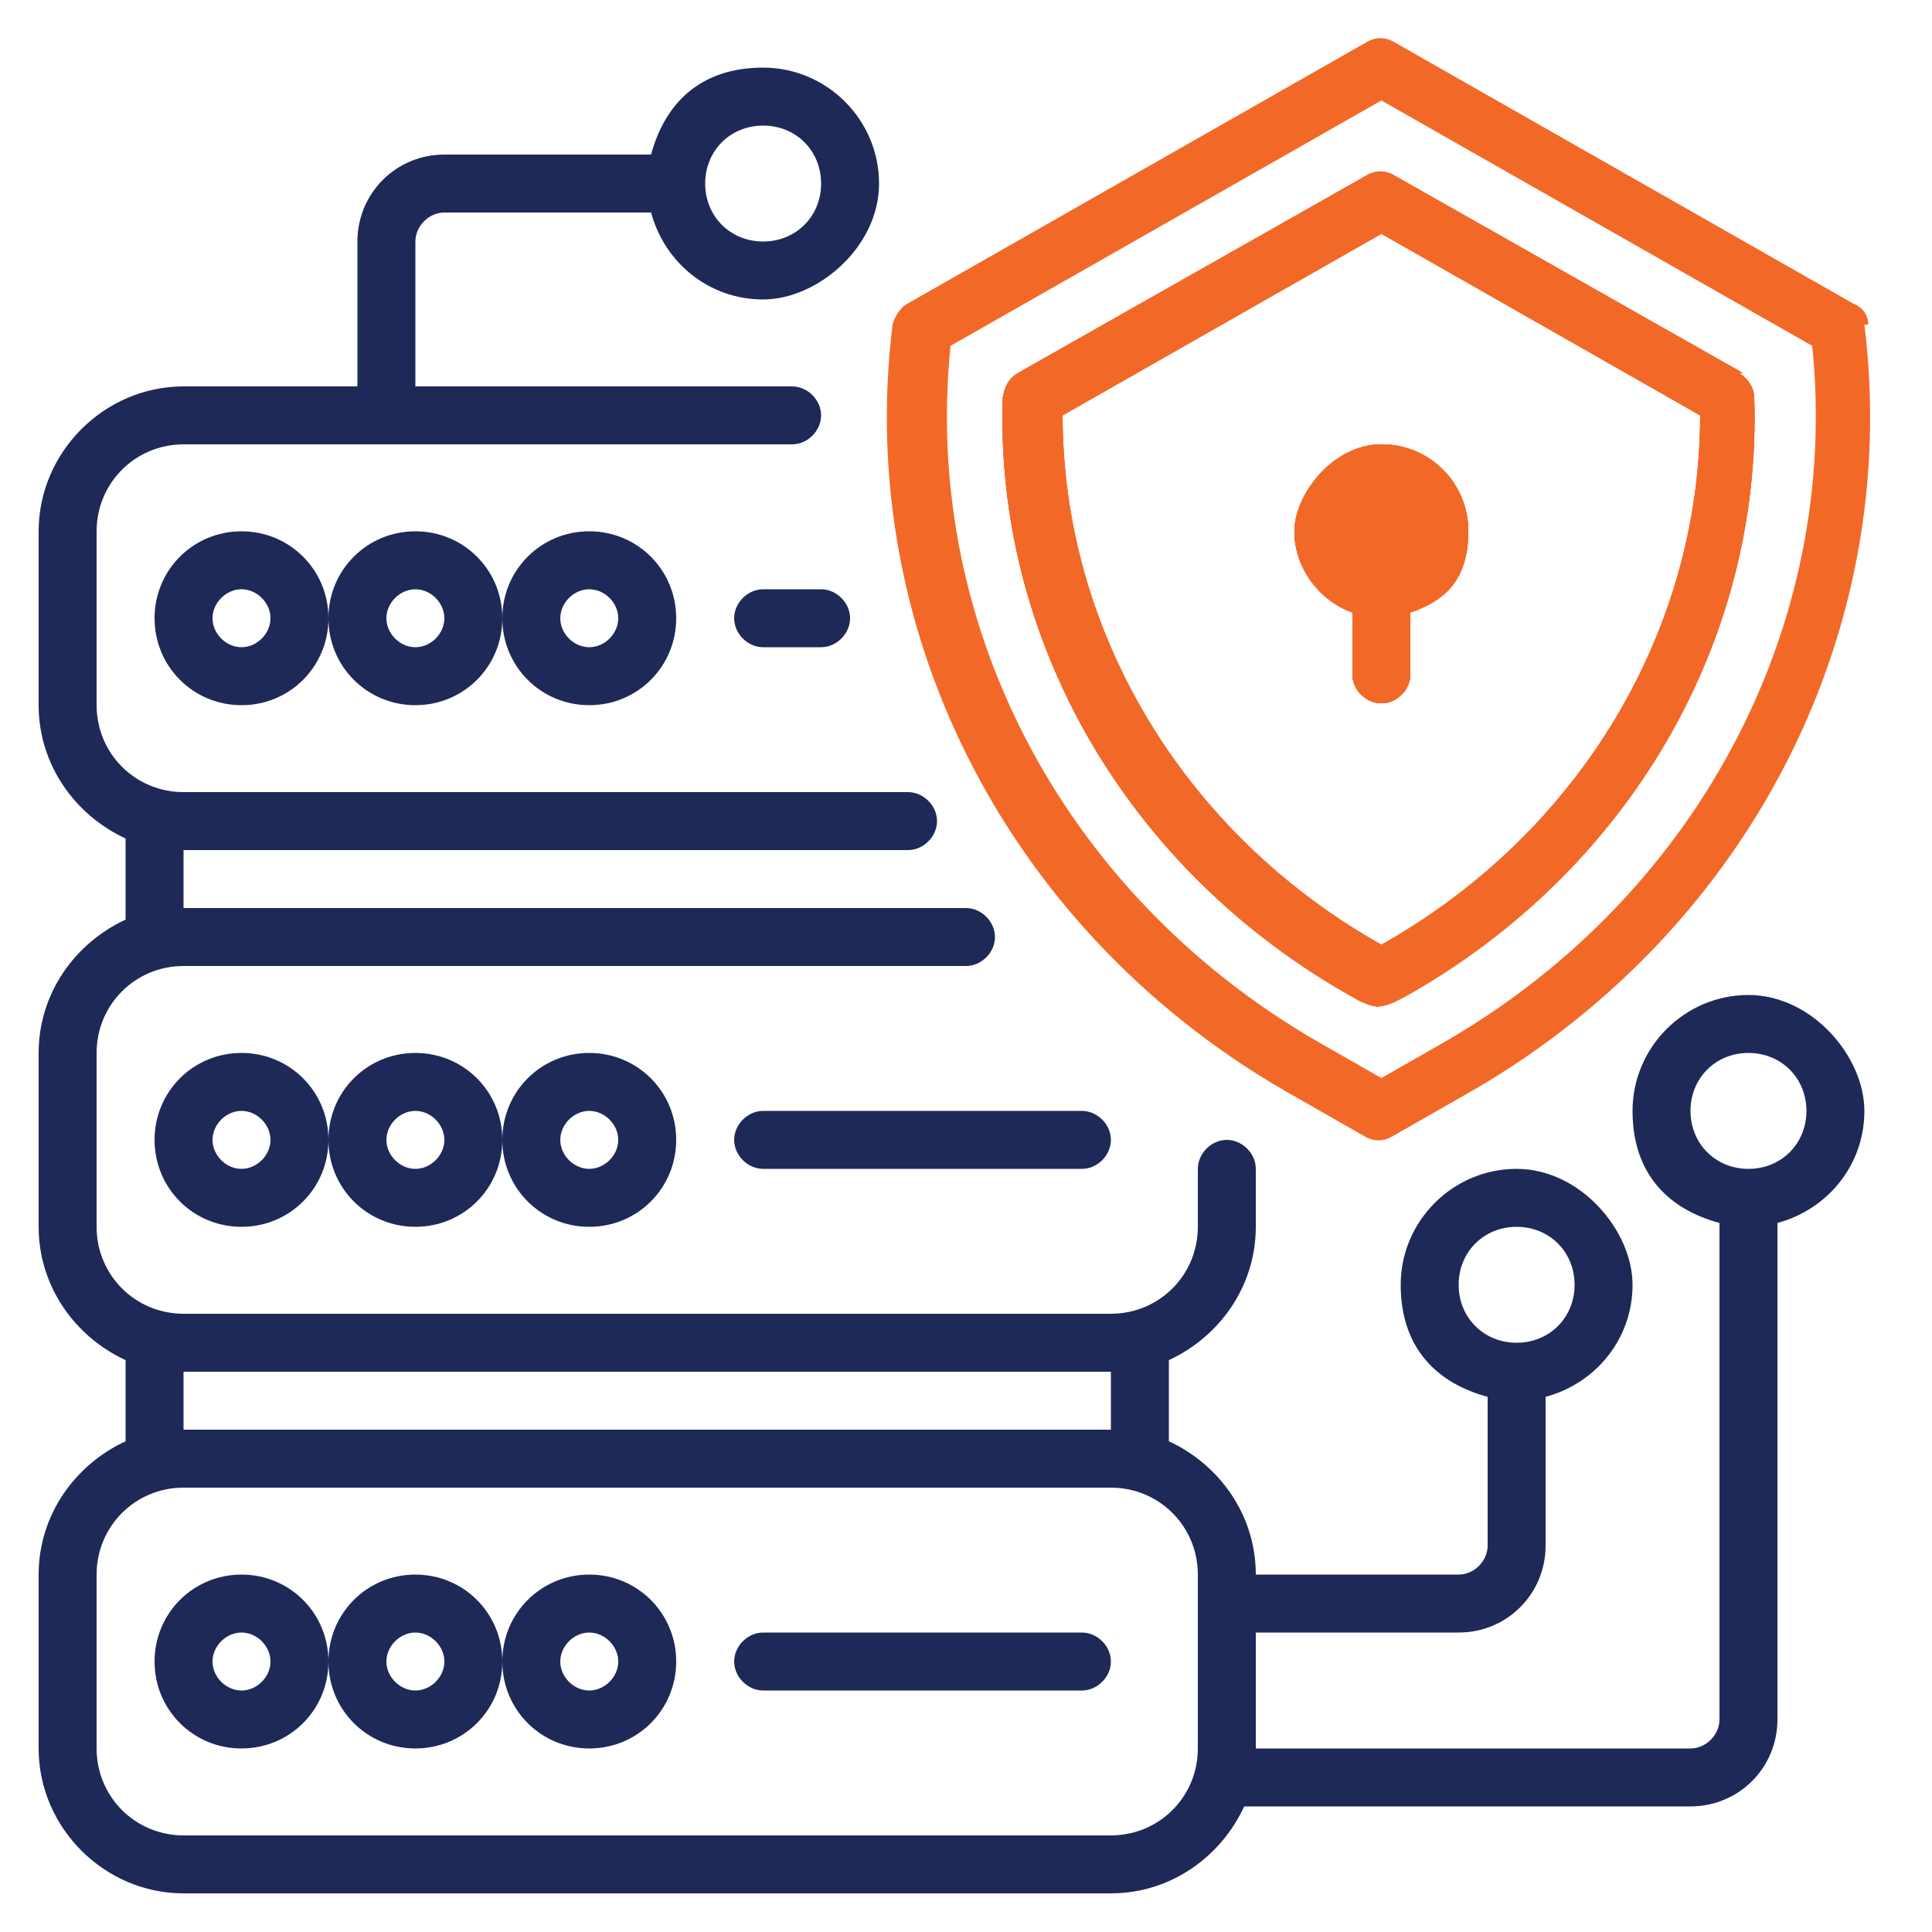 <?xml version="1.0" encoding="UTF-8"?>
<svg xmlns="http://www.w3.org/2000/svg" version="1.1" viewBox="0 0 100 100">
  <defs>
    <style>
      .cls-1 {
        fill: #f26927;
      }

      .cls-1, .cls-2 {
        fill-rule: evenodd;
      }

      .cls-2 {
        fill: #1f2957;
      }

      .cls-3 {
        display: none;
      }
    </style>
  </defs>
  <!-- Generator: Adobe Illustrator 28.6.0, SVG Export Plug-In . SVG Version: 1.2.0 Build 709)  -->
  <g>
    <g id="Layer_1">
      <g id="final" class="cls-3">
        <circle cx="79.1" cy="65.8" r="4"/>
        <g>
          <path d="M96,56.1h-3.6v-16c0,0,0-.2,0-.2,0,0,0,0,0-.1v-5.1c0-5.2-3.5-9.9-8.5-11.3-2.2-6.8-8.6-11.7-16.1-11.7s-3.4.3-5.1.8c-2.7-6-8.7-10-15.4-10s-12.4,3.8-15.2,9.5c-1.7-.6-3.5-.8-5.3-.8-7.7,0-14.2,5.2-16.2,12.3-4.9,1.5-8.3,6.1-8.3,11.2v5.1s0,0,0,.1c0,0,0,.2,0,.2v50.4c0,3.9,3.1,7,7,7h76c3.9,0,7-3.1,7-7v-16h3.6c.8,0,1.5-.7,1.5-1.5v-15.3c0-.8-.7-1.5-1.5-1.5ZM89.4,34.3c-1.1-.8-2.5-1.2-3.9-1.2h-1.3c.4-1.5.7-3,.7-4.6s0-1.1,0-1.6c2.7,1.4,4.5,4.2,4.7,7.4ZM67.9,14.7c7.6,0,13.8,6.2,13.8,13.8s-.3,3.1-.8,4.6h-7.3c.1-.4.2-.9.2-1.4,0-2.8-2.3-5.1-5.1-5.1h-1.8c-.9,0-1.7-.8-1.7-1.7s.8-1.7,1.7-1.7h4.7c.8,0,1.5-.7,1.5-1.5s-.7-1.5-1.5-1.5h-2.2v-1.9c0-.8-.7-1.5-1.5-1.5s-1.5.7-1.5,1.5v1.9c-.7,0-1.4.3-2,.7,0,0,0,0,0,0,0-.1,0-.2,0-.4,0-.4,0-.8,0-1.2s0-.8,0-1.2c0-.1,0-.2,0-.4,0-.3,0-.6-.1-1,0-.1,0-.2,0-.3,0-.4-.1-.8-.2-1.1,1.3-.4,2.7-.6,4.1-.6ZM57.2,33.1s0,0,0,0c0,0,.2-.1.2-.2.2-.2.5-.3.7-.5.1,0,.2-.2.3-.3.2-.2.4-.3.6-.5.1,0,.2-.2.3-.3.2-.2.4-.4.5-.6,0,0,.2-.2.2-.3.2-.3.5-.6.7-.9,0,0,0,0,0,0,.2-.3.4-.6.6-.9,0,0,.1-.2.2-.3.1-.2.3-.4.4-.7,0-.1.1-.2.2-.4,0-.2.2-.3.3-.5.8,1.6,2.4,2.8,4.3,2.8h1.8c1.1,0,2,.9,2,2s-.2,1-.5,1.4h-13,0ZM45.1,14h3.9s0,0,0,0,0,0,0,0h.5c.9,0,1.7.8,1.7,1.7s-.8,1.7-1.7,1.7h-4.4v-3.4h0ZM49.5,20.5h.3c1.1,0,2,.9,2,2s-.9,2-2,2h-.8s0,0,0,0,0,0,0,0h-3.9v-4.1h4.4ZM47.4,5.5c5.9,0,11.2,3.8,13.1,9.3h0c.5,1.4.7,2.9.7,4.5s-.2,2.8-.6,4c-1.1,3.5-3.5,6.5-6.9,8.3-.3.2-.6.3-.9.4h0c-3,1.3-6.4,1.4-9.5.4.1-.4.2-.9.3-1.3,0-.1,0-.3,0-.4.3.2.6.3.9.3.8,0,1.5-.7,1.5-1.5v-1.9h1.4v1.9c0,.8.7,1.5,1.5,1.5s1.5-.7,1.5-1.5v-1.9c2.5-.3,4.4-2.5,4.4-5s0-.7,0-1c0,0,0,0,0,0,0-.3-.2-.6-.3-.9,0,0,0,0,0-.1-.1-.3-.3-.5-.4-.8,0,0,0,0,0-.1-.2-.2-.3-.5-.5-.7,0,0,0,0,0,0,0,0-.1-.1-.2-.2,0,0,0-.1.1-.2,0,0,.1-.2.2-.3,0-.2.2-.3.3-.5,0,0,0-.2.1-.3,0-.2.1-.4.2-.6,0,0,0-.2,0-.3,0-.3,0-.6,0-.9,0-2.3-1.6-4.2-3.8-4.7v-2c0-.8-.7-1.5-1.5-1.5s-1.5.7-1.5,1.5v1.9h-1.4v-1.9c0-.8-.7-1.5-1.5-1.5s-1.5.7-1.5,1.5v1.9h-1s-.5,0-.5,0c-.8,0-1.5.7-1.5,1.5s.7,1.5,1.5,1.5h.5v6.3c0,0,0-.2-.1-.2-.1-.2-.2-.4-.4-.6,0-.1-.2-.3-.2-.4-.1-.2-.3-.4-.4-.6,0-.1-.2-.2-.3-.4-.2-.2-.3-.4-.5-.6,0,0-.1-.2-.2-.3-.3-.3-.5-.6-.8-.9,0,0,0,0,0,0-.3-.3-.5-.5-.8-.7,0,0-.2-.2-.3-.2-.2-.2-.4-.3-.6-.5-.1,0-.2-.2-.4-.3-.2-.1-.4-.3-.6-.4-.1,0-.3-.2-.4-.3-.2-.1-.4-.3-.6-.4,0,0-.2,0-.2-.1,2.3-4.6,7.1-7.7,12.4-7.7ZM32.5,15.3c4.5,1.9,7.6,6.1,8.2,11,0,.5.1,1.1.1,1.7,0,1.7-.3,3.3-.9,4.9,0,0,0,.2-.1.3h-6.4l2.6-4.3s0,0,0,0c0,0,0-.2.1-.3,0,0,0,0,0,0,0-.1,0-.2,0-.4s0,0,0,0c0-.1,0-.2,0-.3,0,0,0,0,0,0,0,0,0-.2-.1-.3,0,0,0,0,0,0l-7.7-12.8s0,0,0,0c0,0,0,0,0,0,0,0,0,0,0,0,1.5.1,2.9.5,4.3,1.1ZM32.6,27.6l-4.1,2.7v-9.5l4.1,6.8ZM24.1,33.1h0c0,0,0,0,0,0h0ZM25.5,30.3l-4.1-2.7,4.1-6.8v9.5ZM29.8,33.1h0c0,0,0,0,0,0h0ZM25.8,14.3s0,0,0,0c0,0,0,0,0,0,0,0,0,0,0,0l-7.7,12.8s0,0,0,0c0,0,0,.2-.1.3,0,0,0,0,0,0,0,.1,0,.2,0,.3,0,0,0,0,0,0,0,.1,0,.2,0,.4,0,0,0,0,0,0,0,0,0,.2.1.3,0,0,0,0,0,0l2.6,4.3h-6.4c-.6-1.6-1-3.3-1-5.1,0-7.2,5.6-13.2,12.6-13.8ZM10.2,27c0,.3,0,.7,0,1,0,1.8.3,3.5.8,5.1h-1.5c-1.5,0-2.8.4-3.9,1.2.1-3.1,1.9-5.9,4.6-7.4ZM89.4,90.5c0,2.2-1.8,3.9-3.9,3.9H9.5c-2.2,0-3.9-1.8-3.9-3.9v-3.8c.2-.3.3-.6.3-.9s-.1-.7-.3-.9v-13.4h13.8c.8,0,1.5-.7,1.5-1.5v-8.7h2.2c.7,2.9,3.3,5.1,6.5,5.1s6.6-3,6.6-6.6-3-6.6-6.6-6.6-5.8,2.2-6.5,5.1h-3.8c-.8,0-1.5.7-1.5,1.5v8.7H5.5v-28.3c0-2.2,1.8-3.9,3.9-3.9h61.3s0,0,0,0,0,0,0,0h14.7c2.2,0,3.9,1.8,3.9,3.9v16h-11.2c-2.2,0-4.2.8-5.8,2h-15.7v-8.7c0-.8-.7-1.5-1.5-1.5h-3.8c-.7-2.9-3.3-5.1-6.5-5.1s-6.6,3-6.6,6.6,3,6.6,6.6,6.6,5.8-2.2,6.5-5.1h2.2v8.7c0,.8.7,1.5,1.5,1.5h14.8c-.6,1.2-1,2.6-1,4.1s.3,2.5.7,3.6h-12c-.8,0-1.5.7-1.5,1.5v8.7h-9.9c-.7-2.9-3.3-5.1-6.5-5.1s-6.6,3-6.6,6.6,3,6.6,6.6,6.6.1,0,.2,0c0,0,0,0,.1,0,.1,0,.2,0,.3,0,2.9-.3,5.2-2.3,5.8-5.1h11.4c.8,0,1.5-.7,1.5-1.5v-8.7h12.5s0,0,0,0c1.7,1.6,3.9,2.6,6.4,2.6h11.2v16h0ZM26,59.7c0-2,1.6-3.6,3.6-3.6s3.6,1.6,3.6,3.6-1.6,3.6-3.6,3.6-3.6-1.6-3.6-3.6ZM48.5,49.5c0,2-1.6,3.6-3.6,3.6s-3.6-1.6-3.6-3.6,1.6-3.6,3.6-3.6,3.6,1.6,3.6,3.6ZM39.8,84.3c-2,0-3.6-1.6-3.6-3.6s1.6-3.6,3.6-3.6,3.6,1.6,3.6,3.6-1.6,3.6-3.6,3.6ZM94.5,71.5h-16.4c-3.4,0-6.1-2.8-6.1-6.1s2.8-6.1,6.1-6.1h16.4v12.3Z"/>
          <circle cx="39.8" cy="70.5" r="1.5"/>
          <circle cx="34.7" cy="70.5" r="1.5"/>
          <circle cx="50" cy="70.5" r="1.5"/>
          <circle cx="44.9" cy="70.5" r="1.5"/>
          <path d="M50.3,67.2c.8,0,1.5-.7,1.5-1.5s-.7-1.5-1.5-1.5-1.5.7-1.5,1.5c0,.8.7,1.5,1.5,1.5Z"/>
          <circle cx="60.2" cy="65.3" r="1.5"/>
          <circle cx="9.1" cy="75.6" r="1.5"/>
          <circle cx="55.1" cy="65.3" r="1.5"/>
          <circle cx="65.3" cy="65.3" r="1.5"/>
          <circle cx="29.5" cy="75.6" r="1.5"/>
          <circle cx="19.3" cy="75.6" r="1.5"/>
          <circle cx="30.4" cy="71.3" r="1.5"/>
          <circle cx="24.4" cy="75.6" r="1.5"/>
          <circle cx="14.2" cy="75.6" r="1.5"/>
          <circle cx="29.9" cy="90.9" r="1.5"/>
          <circle cx="14.5" cy="85.8" r="1.5"/>
          <circle cx="24.7" cy="85.8" r="1.5"/>
          <circle cx="25.3" cy="90.4" r="1.5"/>
          <circle cx="40.1" cy="90.9" r="1.5"/>
          <circle cx="19.6" cy="85.8" r="1.5"/>
          <circle cx="9.4" cy="85.8" r="1.5"/>
          <circle cx="35" cy="90.9" r="1.5"/>
          <circle cx="75.6" cy="50" r="1.5"/>
          <circle cx="70.5" cy="50" r="1.5"/>
          <circle cx="70.5" cy="44.9" r="1.5"/>
          <circle cx="85.8" cy="50" r="1.5"/>
          <circle cx="80.7" cy="50" r="1.5"/>
          <circle cx="60.2" cy="44.9" r="1.5"/>
          <circle cx="65.3" cy="44.9" r="1.5"/>
          <circle cx="60.2" cy="39.8" r="1.5"/>
          <circle cx="75.6" cy="86.3" r="1.5"/>
          <circle cx="76.1" cy="90.9" r="1.5"/>
          <circle cx="81.2" cy="90.9" r="1.5"/>
          <circle cx="86.3" cy="90.9" r="1.5"/>
          <circle cx="71" cy="80.7" r="1.5"/>
          <circle cx="65.3" cy="76.1" r="1.5"/>
          <circle cx="75.6" cy="81.2" r="1.5"/>
          <circle cx="65.8" cy="80.7" r="1.5"/>
          <circle cx="24.4" cy="50" r="1.5"/>
          <circle cx="19.3" cy="50" r="1.5"/>
          <circle cx="24.4" cy="44.9" r="1.5"/>
          <circle cx="24.4" cy="39.8" r="1.5"/>
          <circle cx="19.3" cy="55.1" r="1.5"/>
          <circle cx="14.2" cy="55.1" r="1.5"/>
          <circle cx="14.2" cy="44.9" r="1.5"/>
          <circle cx="9.1" cy="44.9" r="1.5"/>
          <circle cx="14.2" cy="50" r="1.5"/>
        </g>
      </g>
      <path class="cls-2" d="M33.7,8h-10.7c-2.5,0-4.5,2-4.5,4.5v7.5h-9c-4.1,0-7.5,3.4-7.5,7.5v9c0,3.1,1.9,5.7,4.5,6.9v4.2c-2.6,1.2-4.5,3.8-4.5,6.9v9c0,3.1,1.9,5.7,4.5,6.9v4.2c-2.6,1.2-4.5,3.8-4.5,6.9v9c0,4.1,3.4,7.5,7.5,7.5h48c3.1,0,5.7-1.9,6.9-4.5h23.1c2.5,0,4.5-2,4.5-4.5v-25.7c2.6-.7,4.5-3,4.5-5.8s-2.7-6-6-6-6,2.7-6,6,1.9,5.1,4.5,5.8v25.7c0,.8-.7,1.5-1.5,1.5h-22.5v-6h10.5c2.5,0,4.5-2,4.5-4.5v-7.7c2.6-.7,4.5-3,4.5-5.8s-2.7-6-6-6-6,2.7-6,6,1.9,5.1,4.5,5.8v7.7c0,.8-.7,1.5-1.5,1.5h-10.5c0-3.1-1.9-5.7-4.5-6.9v-4.2c2.6-1.2,4.5-3.8,4.5-6.9v-3c0-.8-.7-1.5-1.5-1.5s-1.5.7-1.5,1.5v3c0,2.5-2,4.5-4.5,4.5H9.5c-2.5,0-4.5-2-4.5-4.5v-9c0-2.5,2-4.5,4.5-4.5h40.5c.8,0,1.5-.7,1.5-1.5s-.7-1.5-1.5-1.5H9.5v-3h37.5c.8,0,1.5-.7,1.5-1.5s-.7-1.5-1.5-1.5H9.5c-2.5,0-4.5-2-4.5-4.5v-9c0-2.5,2-4.5,4.5-4.5h31.5c.8,0,1.5-.7,1.5-1.5s-.7-1.5-1.5-1.5h-19.5v-7.5c0-.8.7-1.5,1.5-1.5h10.7c.7,2.6,3,4.5,5.8,4.5s6-2.7,6-6-2.7-6-6-6-5.1,1.9-5.8,4.5ZM57.5,95H9.5c-2.5,0-4.5-2-4.5-4.5v-9c0-2.5,2-4.5,4.5-4.5h48c2.5,0,4.5,2,4.5,4.5v9c0,2.5-2,4.5-4.5,4.5ZM17,86c0-2.5-2-4.5-4.5-4.5s-4.5,2-4.5,4.5,2,4.5,4.5,4.5,4.5-2,4.5-4.5ZM35,86c0-2.5-2-4.5-4.5-4.5s-4.5,2-4.5,4.5,2,4.5,4.5,4.5,4.5-2,4.5-4.5ZM26,86c0-2.5-2-4.5-4.5-4.5s-4.5,2-4.5,4.5,2,4.5,4.5,4.5,4.5-2,4.5-4.5ZM39.5,87.5h16.5c.8,0,1.5-.7,1.5-1.5s-.7-1.5-1.5-1.5h-16.5c-.8,0-1.5.7-1.5,1.5s.7,1.5,1.5,1.5ZM14,86c0,.8-.7,1.5-1.5,1.5s-1.5-.7-1.5-1.5.7-1.5,1.5-1.5,1.5.7,1.5,1.5ZM32,86c0,.8-.7,1.5-1.5,1.5s-1.5-.7-1.5-1.5.7-1.5,1.5-1.5,1.5.7,1.5,1.5ZM23,86c0,.8-.7,1.5-1.5,1.5s-1.5-.7-1.5-1.5.7-1.5,1.5-1.5,1.5.7,1.5,1.5ZM57.5,71H9.5v3h48v-3ZM78.5,69.5c-1.7,0-3-1.3-3-3s1.3-3,3-3,3,1.3,3,3-1.3,3-3,3ZM17,59c0-2.5-2-4.5-4.5-4.5s-4.5,2-4.5,4.5,2,4.5,4.5,4.5,4.5-2,4.5-4.5ZM35,59c0-2.5-2-4.5-4.5-4.5s-4.5,2-4.5,4.5,2,4.5,4.5,4.5,4.5-2,4.5-4.5ZM26,59c0-2.5-2-4.5-4.5-4.5s-4.5,2-4.5,4.5,2,4.5,4.5,4.5,4.5-2,4.5-4.5ZM23,59c0,.8-.7,1.5-1.5,1.5s-1.5-.7-1.5-1.5.7-1.5,1.5-1.5,1.5.7,1.5,1.5ZM14,59c0,.8-.7,1.5-1.5,1.5s-1.5-.7-1.5-1.5.7-1.5,1.5-1.5,1.5.7,1.5,1.5ZM32,59c0,.8-.7,1.5-1.5,1.5s-1.5-.7-1.5-1.5.7-1.5,1.5-1.5,1.5.7,1.5,1.5ZM90.5,60.5c-1.7,0-3-1.3-3-3s1.3-3,3-3,3,1.3,3,3-1.3,3-3,3ZM39.5,60.5h16.5c.8,0,1.5-.7,1.5-1.5s-.7-1.5-1.5-1.5h-16.5c-.8,0-1.5.7-1.5,1.5s.7,1.5,1.5,1.5ZM17,32c0-2.5-2-4.5-4.5-4.5s-4.5,2-4.5,4.5,2,4.5,4.5,4.5,4.5-2,4.5-4.5ZM35,32c0-2.5-2-4.5-4.5-4.5s-4.5,2-4.5,4.5,2,4.5,4.5,4.5,4.5-2,4.5-4.5ZM26,32c0-2.5-2-4.5-4.5-4.5s-4.5,2-4.5,4.5,2,4.5,4.5,4.5,4.5-2,4.5-4.5ZM39.5,33.5h3c.8,0,1.5-.7,1.5-1.5s-.7-1.5-1.5-1.5h-3c-.8,0-1.5.7-1.5,1.5s.7,1.5,1.5,1.5ZM23,32c0,.8-.7,1.5-1.5,1.5s-1.5-.7-1.5-1.5.7-1.5,1.5-1.5,1.5.7,1.5,1.5ZM14,32c0,.8-.7,1.5-1.5,1.5s-1.5-.7-1.5-1.5.7-1.5,1.5-1.5,1.5.7,1.5,1.5ZM32,32c0,.8-.7,1.5-1.5,1.5s-1.5-.7-1.5-1.5.7-1.5,1.5-1.5,1.5.7,1.5,1.5ZM36.5,9.5c0-1.7,1.3-3,3-3s3,1.3,3,3-1.3,3-3,3-3-1.3-3-3Z"/>
      <path class="cls-1" d="M76,27.5c0,2-1.2,3.6-3,4.2v3.2c0,.8-.7,1.5-1.5,1.5s-1.5-.7-1.5-1.5v-3.2c-1.7-.6-3-2.3-3-4.2s2-4.5,4.5-4.5,4.5,2,4.5,4.5Z"/>
      <path class="cls-1" d="M96.7,16.8c0-.5-.3-.9-.8-1.1l-23.7-13.5c-.5-.3-1-.3-1.5,0l-23.7,13.5c-.4.2-.7.7-.8,1.1-2,16.1,6.2,31.8,20.9,40l3.5,2c.5.3,1,.3,1.5,0l3.5-2c14.7-8.2,22.9-23.9,20.9-40ZM74.3,54.2l-2.8,1.6-2.8-1.6c-13.4-7.5-21-21.6-19.5-36.3l22.3-12.7,22.3,12.7c1.5,14.6-6.1,28.8-19.5,36.3ZM90.2,19.3l-18-10.2c-.5-.3-1-.3-1.5,0l-18,10.2c-.5.3-.7.7-.8,1.3-.4,12.6,6.5,24.5,18.1,31h0s.5.3.6.3c.4.2.7.2.7.2,0,0,.3,0,.8-.2,0,0,.6-.3.6-.3h0c11.6-6.5,18.5-18.4,18.1-31,0-.5-.3-1-.8-1.3ZM71.5,48.9c-10.3-5.8-16.5-16.3-16.5-27.4l16.5-9.4,16.5,9.4c0,11.1-6.2,21.6-16.5,27.4Z"/>
      <path class="cls-1" d="M71.5,23c2.5,0,4.5,2,4.5,4.5s-1.2,3.6-3,4.2v3.2c0,.8-.7,1.5-1.5,1.5s-1.5-.7-1.5-1.5v-3.2c-1.7-.6-3-2.3-3-4.2s2-4.5,4.5-4.5Z"/>
      <path class="cls-1" d="M90.2,19.3l-18-10.2c-.5-.3-1-.3-1.5,0l-18,10.2c-.5.3-.7.7-.8,1.3-.4,12.6,6.5,24.5,18.1,31h0s.5.3.6.3c.4.2.7.2.7.2,0,0,.3,0,.8-.2,0,0,.6-.3.6-.3h0c11.6-6.5,18.5-18.4,18.1-31,0-.5-.3-1-.8-1.3ZM71.5,48.9c-10.3-5.8-16.5-16.3-16.5-27.4l16.5-9.4,16.5,9.4c0,11.1-6.2,21.6-16.5,27.4Z"/>
      <path class="cls-1" d="M71.5,23c2.5,0,4.5,2,4.5,4.5s-1.2,3.6-3,4.2v3.2c0,.8-.7,1.5-1.5,1.5s-1.5-.7-1.5-1.5v-3.2c-1.7-.6-3-2.3-3-4.2s2-4.5,4.5-4.5Z"/>
      <path class="cls-1" d="M90.2,19.3l-18-10.2c-.5-.3-1-.3-1.5,0l-18,10.2c-.5.3-.7.7-.8,1.3-.4,12.6,6.5,24.5,18.1,31h0s.5.3.6.3c.4.2.7.2.7.2,0,0,.3,0,.8-.2,0,0,.6-.3.6-.3h0c11.6-6.5,18.5-18.4,18.1-31,0-.5-.3-1-.8-1.3ZM71.5,48.9c-10.3-5.8-16.5-16.3-16.5-27.4l16.5-9.4,16.5,9.4c0,11.1-6.2,21.6-16.5,27.4Z"/>
      <path class="cls-1" d="M73,31.7v3.2c0,.8-.7,1.5-1.5,1.5s-1.5-.7-1.5-1.5v-3.2c-1.7-.6-3-2.3-3-4.2s2-4.5,4.5-4.5,4.5,2,4.5,4.5-1.2,3.6-3,4.2Z"/>
      <path class="cls-1" d="M76,27.5c0,2-1.2,3.6-3,4.2v3.2c0,.8-.7,1.5-1.5,1.5s-1.5-.7-1.5-1.5v-3.2c-1.7-.6-3-2.3-3-4.2s2-4.5,4.5-4.5,4.5,2,4.5,4.5Z"/>
      <path class="cls-1" d="M76,27.5c0,2-1.2,3.6-3,4.2v3.2c0,.8-.7,1.5-1.5,1.5s-1.5-.7-1.5-1.5v-3.2c-1.7-.6-3-2.3-3-4.2s2-4.5,4.5-4.5,4.5,2,4.5,4.5Z"/>
      <path class="cls-1" d="M71.5,29c.8,0,1.5-.7,1.5-1.5s-.7-1.5-1.5-1.5-1.5.7-1.5,1.5.7,1.5,1.5,1.5h0s0,0,0,0Z"/>
    </g>
  </g>
</svg>